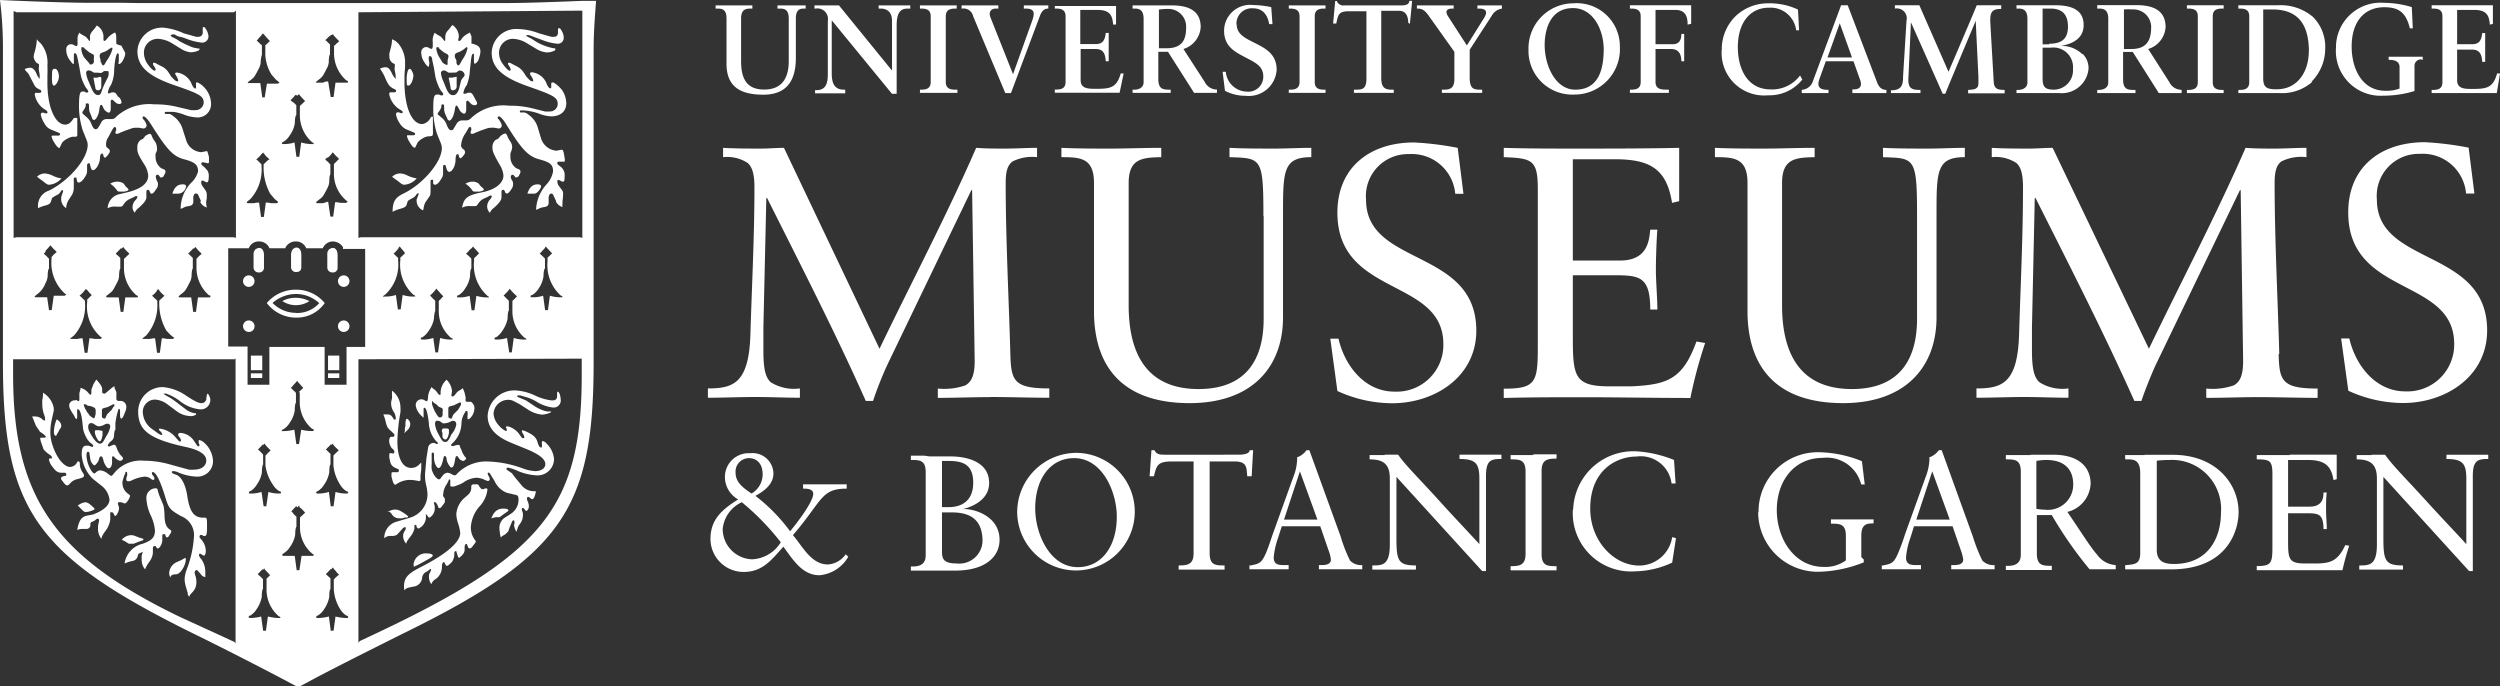 <svg xmlns="http://www.w3.org/2000/svg" viewBox="0 0 204.09 56.03"><rect x="0" y="0" width="204.09" height="56.03" fill="#333333" stroke="none"/><defs><style>.cls-1{fill:#fff}</style></defs><g id="Layer_2" data-name="Layer 2"><g id="Layer_1-2" data-name="Layer 1"><path class="cls-1" d="M204.09 6h-.24c-.32 1.18-.87 1.26-2 1.26-.65 0-1.26 0-1.26-.72V4.05h1.22c.66 0 .79.44.83 1h.24V2.7h-.24c-.07.58-.23.91-.83.91h-1.22V.81H202c1.06 0 1.21.54 1.26 1.2l.25-.06V.43h-5V.7h.1c.41 0 .78.07.78.63v5.38c0 .55-.37.63-.78.63h-.1v.26h5.32l.26-1.6zm-2.58 6.05a24.74 24.74 0 0 0-3.56-.44c-3.57 0-6.25 2-6.25 5.73 0 6.9 8.65 5.29 8.65 10.73a3.82 3.82 0 0 1-4 3.88c-2.42 0-4.06-2.13-4.56-4.32h-.67l.59 4.27a10.75 10.75 0 0 0 4.47 1c3.44 0 6.86-2.14 6.86-5.93 0-6.73-9-5.23-9-10.67a3.43 3.43 0 0 1 3.51-3.74 3.55 3.55 0 0 1 3.77 3.24h.68l-.47-3.74zm-3.81-7.16h.08v-.26H195v.26h.08c.53 0 .81.2.81.58v1.76a3 3 0 0 1-1.16.18c-1.9 0-2.75-1.8-2.75-3.61 0-2 1-3.21 2.67-3.21 1.24 0 1.78.49 2.08 1.72h.24l-.08-1.73a8 8 0 0 0-2.28-.35 3.64 3.64 0 0 0-3.91 3.67 3.65 3.65 0 0 0 3.89 3.91 8.47 8.47 0 0 0 2.52-.38v-2a.53.53 0 0 1 .59-.58zm-9 1.78A3.81 3.81 0 0 0 189.82 4a3.45 3.45 0 0 0-1-2.62 4.09 4.09 0 0 0-2.88-.95h-3.21V.7h.11c.4 0 .78.07.78.63V6.7c0 .56-.38.64-.78.64h-.11v.26h3.37a3.73 3.73 0 0 0 2.68-.93zm-.22-2.47c0 1.53-.82 3.09-2.63 3.09-.77 0-1.09-.13-1.09-.89V.77h.73c2 0 3 1.08 3 3.46zm-9.95 3.4h3v-.26h-.11c-.4 0-.78-.08-.78-.63V1.33c0-.56.38-.63.78-.63h.11V.43h-3V.7h.1c.41 0 .79.07.79.63v5.38c0 .55-.38.63-.79.63h-.1v.26zm-2.27 0h1.84v-.27a1.09 1.09 0 0 1-1-.62L175.37 4a2 2 0 0 0 1.42-1.79c0-1.2-.79-1.79-2.37-1.79h-3.21V.7h.14c.27 0 .76 0 .76.83v5.21c0 .44-.41.6-.76.6h-.14v.26h3.12v-.26h-.15c-.5 0-.86-.06-.86-.87V4.24h.79l2.13 3.36zM174 4h-.61V.77a5.22 5.22 0 0 1 .69 0 1.45 1.45 0 0 1 1.53 1.55C175.59 3.45 175.1 4 174 4zm-4 .43a2.41 2.41 0 0 0-1.78-.68c.88-.14 1.88-.56 1.88-1.7s-.81-1.62-2.3-1.62h-3.18V.7h.14c.26 0 .75 0 .75.83v5.2c0 .44-.4.61-.75.61h-.14v.26h3.51a2.19 2.19 0 0 0 2.37-2 1.62 1.62 0 0 0-.5-1.22zm-2.71-.81h-.54V.7h.65c.94 0 1.42.47 1.42 1.48s-.54 1.39-1.53 1.39zm1.94 2a1.58 1.58 0 0 1-1.53 1.7c-.73 0-.95-.2-.95-.9V3.89h.69a1.6 1.6 0 0 1 1.79 1.72zm-8.58 2h3v-.28c-.55 0-.84-.07-.89-.63L162.49 2c-.06-1 .08-1.27.88-1.27v-.3h-2c0 .06-2.3 5.43-2.3 5.43S156.71.49 156.69.43h-2v.26h.08a.81.81 0 0 1 .87 1l-.28 4.53c0 .66-.08 1.12-.9 1.15h-.09v.23h2.41v-.26h-.06c-.66 0-1-.11-.92-1.09l.2-4.43s2.57 5.77 2.59 5.83h.22c0-.06 2.48-5.95 2.48-5.95l.22 4.59v.51c0 .49-.35.51-.84.54v.26zM154 7.6v-.26c-.37 0-.62-.2-.79-.69L150.84.43h-.54L148 6.62a1 1 0 0 1-.91.71v.27h2.18v-.27h-.1c-.52 0-.88-.17-.65-.85l.53-1.48h2.26l.56 1.57c.16.5-.05.73-.59.73h-.06v.3zm-2.81-2.91h-2l1-2.79 1 2.79zm-4.05 1.82l-.19-.35a2.85 2.85 0 0 1-2.4 1.14c-1.9 0-2.68-1.68-2.68-3.45 0-2 1-3.22 2.53-3.22a2.1 2.1 0 0 1 2.23 1.84h.24l-.09-1.69a5.47 5.47 0 0 0-2.42-.51 3.84 3.84 0 0 0-2.62 1A3.76 3.76 0 0 0 140.56 4a3.47 3.47 0 0 0 3.78 3.78 3.43 3.43 0 0 0 2.79-1.28zM144 12.13c-1.31 0-2.66 0-4-.06v.76c1.55 0 2.66.06 2.66 2.11V25.6c.09 5 3 7.31 7.8 7.31 5.14 0 7.63-3 7.63-7v-8.37c0-3.57 0-4.71 2.31-4.71v-.76c-1 0-2 .06-3 .06-1.22 0-2.45 0-3.68-.06v.76c2.6.09 2.78 0 2.78 4.8V26c0 2-.47 5.76-5.32 5.76-4.56 0-5.7-3.36-5.7-6.84v-9.98c0-2 1.11-2.08 2.66-2.11v-.76c-1.46 0-2.8.06-4.15.06zm-6 20.34a37.73 37.73 0 0 1 1.2-4.47l-.71-.12c-1.13 3.13-2.42 3.51-5.28 3.66h-1.81c-2.89 0-3-.82-3-4.07v-5h3.13c2.25 0 3.19 0 3.19 2.8h.58c0-.93-.12-2.31-.12-3.24s.06-2.63.12-3.28h-.58c-.09.68-.09 2.52-2.46 2.52h-3.86V13h3.42c2.93 0 4.24.82 4.68 3.56l.58-.14v-4.35c-2.83.06-5.61.06-8.41.06-2 0-4 0-5.91-.06v.76c2.31.09 2.78.21 2.78 2.6v13c0 2.83-.23 3.3-2.78 3.3v.76c2.17-.06 4.33-.06 6.49-.06 2.92 0 5.85.06 8.77.06zM137.82 2l.24-.06V.43h-5V.7h.1c.4 0 .78.08.78.63v5.36c0 .55-.38.63-.78.63h-.1v.26h3.18v-.26h-.09c-.47 0-1 0-1-.63V4h1.26c.74 0 .84.57.85 1h.23V2.77h-.23c0 .37-.1.84-.69.84h-1.42V.81h1.62c.86 0 1 .59 1 1.2zm-5.58 1.8a3.52 3.52 0 0 0-3.8-3.53 3.68 3.68 0 0 0-3.66 3.78 3.57 3.57 0 0 0 3.71 3.67 3.71 3.71 0 0 0 3.75-3.92zm-1.32.2c0 2.23-.76 3.32-2.33 3.32s-2.49-1.9-2.49-3.66c0-.71.17-3 2.32-3 1.62 0 2.5 1.74 2.5 3.38zM122.61.7V.44h-2V.7h.12c.76 0 .67.41.36.87l-1.34 2.14-1.53-2.37C118 1 118 .7 118.58.7h.09V.44h-3V.7h.06c.48 0 .7.29 1 .72l2 2.81v2.2c0 .75-.31.89-.87.89h-.15v.26H121v-.26h-.15c-.55 0-.87-.07-.87-1V4.06l1.81-2.79a1.13 1.13 0 0 1 .84-.57zM119 12.07a25.09 25.09 0 0 0-3.56-.44c-3.57 0-6.26 2-6.26 5.73 0 6.9 8.65 5.29 8.65 10.73a3.81 3.81 0 0 1-4 3.88c-2.43 0-4.06-2.13-4.56-4.32h-.67l.58 4.27a10.79 10.79 0 0 0 4.47 1c3.45 0 6.87-2.14 6.87-5.93 0-6.73-9-5.23-9-10.67a3.43 3.43 0 0 1 3.51-3.74 3.56 3.56 0 0 1 3.77 3.24h.67l-.47-3.75zm-3.9-10.14l.18-1.86h-.23c0 .31-.35.37-.59.37h-4.72a.56.56 0 0 1-.61-.36H109l-.17 1.84h.26c.14-.72.21-1 1-1h1.46v5.49c0 .86-.33.91-.87.91h-.15v.26h3.25v-.26h-.15c-.46 0-.87-.08-.87-.93V.88h1.44c.69 0 .75.62.77 1zm-9.89 5.65h3v-.26h-.1c-.41 0-.78-.08-.78-.63V1.33c0-.55.37-.63.78-.63h.1V.44h-3V.7h.1c.4 0 .78.08.78.63v5.36c0 .55-.38.63-.78.63h-.1v.26zM100.94 2a1.25 1.25 0 0 1 1.35-1.32c.82 0 1.2.56 1.32 1.29h.27l-.1-1.39a8 8 0 0 0-1.49-.17 2.12 2.12 0 0 0-2.36 2.1c0 1.32.94 1.75 1.75 2.18s1.45.7 1.45 1.57a1.22 1.22 0 0 1-1.35 1.22 1.76 1.76 0 0 1-1.71-1.62h-.26l.19 1.55a3.55 3.55 0 0 0 1.69.41 2.27 2.27 0 0 0 2.53-2.13c0-1.33-1-1.78-1.82-2.2-.69-.35-1.44-.68-1.44-1.49zm-3.41 5.58h1.82v-.27a1.1 1.1 0 0 1-1-.62L96.61 4a2 2 0 0 0 1.41-1.78c0-1.2-.78-1.78-2.36-1.78h-3.2V.7h.15c.26 0 .75 0 .75.83v5.19c0 .44-.41.6-.75.6h-.15v.26h3.11v-.26h-.14c-.51 0-.87-.07-.87-.87V4.23h.79l2.13 3.35zm-2.31-3.64h-.61V.78a5.09 5.09 0 0 1 .69-.05 1.45 1.45 0 0 1 1.53 1.55c0 1.16-.5 1.66-1.61 1.66zM91.4 7.57L91.73 6h-.24c-.33 1.18-.87 1.25-2 1.25-.65 0-1.27 0-1.27-.71V4h1.23c.65 0 .78.43.82 1h.24V2.69h-.24c-.07.58-.23.91-.83.91h-1.25V.81h1.42c1.06 0 1.21.54 1.26 1.2l.24-.01V.49h-5V.7h.1c.4 0 .78.08.78.63v5.35c0 .56-.38.63-.78.63h-.1v.26zM80.84 32.41c1.61 0 3.22.06 4.82.06v-.76c-2.92 0-3.12-.64-3.18-2.83-.12-4.42-.38-9.33-.38-13.94 0-1 .17-1.46.56-1.76a3.58 3.58 0 0 1 2-.35v-.76c-.85 0-1.72.06-2.57.06s-1.61 0-2.4-.06c-2.42 5.56-5.26 10.93-7.89 16.4L64 12.07c-.61 0-1.25.06-1.87.06-1 0-2.07 0-3.1-.06v.76a3.07 3.07 0 0 1 2 .47c.41.35.56 1 .56 2 0 4-.21 8-.33 12s-1.4 4.41-3.47 4.41v.76c1.28 0 2.6-.06 3.88-.06s2.43.06 3.63.06v-.76a3.57 3.57 0 0 1-2.37-.5c-.47-.41-.61-1.19-.61-2.63v-1.84l.24-10.58h.06c2.77 5.53 5.58 11 8.06 16.57h.59a30.45 30.45 0 0 1 1.14-2.89l6.89-14.32h.06l.21 13.94c0 1.14-.24 1.7-.76 2a5.3 5.3 0 0 1-2.25.26v.76c1.43 0 2.83-.06 4.26-.06zM85.58.7V.44h-2V.7h.13c.65 0 .83.23.55 1L82.7 6.06 80.85 1.4c-.14-.38 0-.7.46-.7h.19V.44h-3V.7h.06a.79.79 0 0 1 .88.62l2.63 6.28h.46l2.38-6.34c.19-.49.45-.56.67-.56zM75.16 7.58h3v-.26H78c-.41 0-.79-.08-.79-.63V1.33c0-.55.38-.63.79-.63h.1V.44h-3V.7h.1c.4 0 .78.08.78.63v5.36c0 .55-.38.63-.78.63h-.1v.26zM74.2.7h.11V.44h-2.58V.7h.18c.28 0 .91.1.91 1v4.06L68.49.44h-2V.7h.09a.86.86 0 0 1 1 1V6c0 .72-.1 1.36-.94 1.36h-.1v.26H69v-.3h-.1c-.86 0-1-.64-1-1.36v-4.3l4.92 6h.38v-5.6c0-1.25.48-1.36.94-1.36zm-8.6 0h.17V.44h-2.3V.7h.16c.32 0 .76 0 .76.8V5c0 1.51-.67 2.31-2 2.31S60.5 6.56 60.5 5V1.5c0-.8.47-.8.84-.8h.08V.44h-3V.7h.08c.38 0 .81 0 .81.8v3.7c0 1.73.94 2.53 3 2.53 1.79 0 2.66-1 2.66-3V1.5c0-.8.43-.8.69-.8zM58 44a2.7 2.7 0 0 0 2.72 2.69c1.54 0 2.28-1 3.23-2.06.75 1 1.52 2.33 2.94 2.33a3 3 0 0 0 2.36-1.51l-.21-.2a1.92 1.92 0 0 1-1.45.83c-1.38 0-2.07-1.49-2.86-2.39 2.43-2.83 2.27-3.8 4.39-3.8v-.35h-3.56v.35c.29 0 .83 0 .83.43 0 .66-1.42 2.5-1.89 3.05a14.35 14.35 0 0 0-2.83-2.89c.71-.39 1.47-.94 1.47-1.84A1.7 1.7 0 0 0 61.25 37a1.94 1.94 0 0 0-2.07 2 2.1 2.1 0 0 0 1.08 1.77C59 41.57 58 42.36 58 44zm3.35-3.71c-.62-.43-1.3-.87-1.3-1.7a1.1 1.1 0 0 1 1.07-1.19c.75 0 1.14.55 1.14 1.32a1.81 1.81 0 0 1-.91 1.57zm-2.36 3A2.68 2.68 0 0 1 60.56 41a20.5 20.5 0 0 1 3.18 3.27 2.91 2.91 0 0 1-2.34 1.39 2.48 2.48 0 0 1-2.4-2.42zm16.48-6.09h-1.11v.35c.71 0 1.21 0 1.21 1v6.79c0 .76-.54.94-1.21.9v.34H78c2.37 0 3.6-1.08 3.6-2.52 0-1.88-2-2.55-3-2.5 1-.24 2.15-.88 2.15-2.13 0-1.88-2.12-2.17-3.12-2.17h-1.74zm1.42 4.63h.8c1.33 0 2.52.43 2.52 2.35A1.9 1.9 0 0 1 78.1 46c-1.2 0-1.2-.49-1.2-1.09v-3.13zm0-4.2h.56c1.07 0 2 .23 2 1.77s-1 2-2 2h-.55v-3.82zm6.15 4.27a4.8 4.8 0 1 0 4.82-4.93 4.85 4.85 0 0 0-4.82 4.93zm1.47-.39c0-2.42 1.23-4.11 3.18-4.11 2.3 0 3.48 2.75 3.48 4.78 0 2.43-1.24 4.12-3.19 4.12-2.29 0-3.47-2.75-3.47-4.79zM94 36.75l-.15 2.13h.35c.22-.87.28-1.21 1.48-1.21h1.76v7.49c0 .94-.51 1-1.22 1v.34h3.75v-.34c-.71 0-1.22 0-1.22-1v-7.49h2c1.07 0 1 .48 1.07 1.21h.36l.12-2.13h-.28c0 .25-.39.37-.87.37H95.1c-.34 0-.7 0-.85-.37zm9.16-19.12V26c0 2-.47 5.76-5.32 5.76-4.56 0-5.7-3.36-5.7-6.84v-9.98c0-2 1.12-2.08 2.66-2.11v-.76c-1.46 0-2.8.06-4.15.06s-2.66 0-4-.06v.76c1.55 0 2.66.06 2.66 2.11V25.6c.09 5 3 7.31 7.8 7.31 5.15 0 7.63-3 7.63-7v-8.37c0-3.57 0-4.71 2.31-4.71v-.76c-1 0-2 .06-3 .06-1.23 0-2.46 0-3.68-.06v.76c2.6.09 2.77 0 2.77 4.8zM102 46.13v.34h3.2v-.34h-.31c-.47 0-.91 0-.91-.63a6.62 6.62 0 0 1 .36-1.6l.3-.94h3.14l.67 1.95a3 3 0 0 1 .2.77c0 .38-.4.45-.73.45h-.25v.34h3.54v-.34a1.26 1.26 0 0 1-1-.37 12 12 0 0 1-.76-1.95l-2.56-7.06h-.23a1.65 1.65 0 0 1-.78.59 1.27 1.27 0 0 1 0 .35 4 4 0 0 1-.28 1.2l-1.72 4.78c-.17.5-.33 1-.54 1.5-.34.75-.49.86-1.3 1zm2.82-3.71l1.3-3.94 1.43 3.94zm8.23-5.27h-1.24v.35c1.16 0 1.65.42 1.65 1.57v5.38c0 1.71-.61 1.71-1.43 1.71v.34h3.56v-.34c-1.45 0-1.59-.38-1.59-2.23v-5l7 7.69h.31v-7.77c0-1.31.44-1.38 1.26-1.38v-.35h-3.42v.35c1.34 0 1.62.39 1.62 1.62v5.33c-.91-1-2.17-2.31-3.3-3.57-1.53-1.69-2.78-2.91-3.33-3.73h-1.09zm12.12 0h-1.85v.35c.71 0 1.22 0 1.22 1v6.72c0 .94-.51 1-1.22 1v.34h3.75v-.34c-.71 0-1.22 0-1.22-1v-6.78c0-.94.51-1 1.22-1v-.35h-1.9zm3.23 4.49a4.76 4.76 0 0 0 5.11 5 7.45 7.45 0 0 0 3-.71l.31-2-.31-.08a2.73 2.73 0 0 1-2.69 2.32c-2.06 0-4-2-4-4.65 0-3.22 2.23-4.25 3.77-4.25a2.54 2.54 0 0 1 2.87 2.2h.33l-.13-1.92a9.66 9.66 0 0 0-3.16-.71 4.92 4.92 0 0 0-5.07 4.72zm15.13.17a4.87 4.87 0 0 0 5.14 4.86 10.64 10.64 0 0 0 3.48-.76v-.23l-.2-.2v-1.75c0-1 .51-1 1-1v-.33h-3.48v.35c.71 0 1.22 0 1.22 1v2a2.86 2.86 0 0 1-1.81.53c-2.41 0-3.83-2.32-3.83-4.64s1.37-4.26 3.74-4.26a2.89 2.89 0 0 1 3.15 2.17h.29l-.23-1.9a9.72 9.72 0 0 0-3.44-.73 4.84 4.84 0 0 0-5 4.89zm10.09 4.32v.34h3.2v-.34h-.31c-.47 0-.91 0-.91-.63a6.18 6.18 0 0 1 .36-1.6l.29-.94h3.15l.67 1.95a3.51 3.51 0 0 1 .2.77c0 .38-.4.45-.74.45h-.24v.34h3.54v-.34a1.26 1.26 0 0 1-1-.37 13 13 0 0 1-.77-1.95l-2.55-7.06h-.23a1.65 1.65 0 0 1-.78.59 1.27 1.27 0 0 1 0 .35 4.31 4.31 0 0 1-.28 1.2l-1.72 4.78a15.82 15.82 0 0 1-.55 1.5c-.33.75-.48.86-1.29 1zm2.82-3.71l1.3-3.94 1.43 3.94zm9.31-5.27h-2v.35c.71 0 1.22 0 1.22 1v6.79c0 .76-.55.94-1.22.9v.34h3.75v-.34c-.71 0-1.22 0-1.22-1v-3.14h1.22a32.32 32.32 0 0 0 3.08 4.42h2.14v-.34a2 2 0 0 1-1.52-.85c-.57-.64-1.21-1.71-2.43-3.49a2.48 2.48 0 0 0 1.9-2.3c0-1-.56-2.37-3.1-2.37h-1.79zm.49.48a4.52 4.52 0 0 1 .81-.08c1.58 0 2.2.86 2.2 2a2.06 2.06 0 0 1-2.3 2.06 4.17 4.17 0 0 1-.71-.07v-3.91zm8.83-.48h-1.58v.35c.6 0 1.23-.07 1.23 1.14v6.5c0 .91-.42.93-1.23 1v.34h3.74c4.74 0 5.52-3.33 5.52-4.66 0-2.37-1.89-4.69-5.36-4.69h-2.32zm1 .46a9.5 9.5 0 0 1 1.05-.06 4 4 0 0 1 4.19 4.31c0 2-1 4.18-3.84 4.18-.66 0-1.4-.12-1.4-1.15v-7.28zm10-8.73c-.12-4.42-.38-9.33-.38-13.94 0-1 .17-1.46.55-1.76a3.62 3.62 0 0 1 2.05-.35v-.76c-.85 0-1.73.06-2.58.06s-1.6 0-2.39-.06c-2.43 5.56-5.26 10.93-7.89 16.4l-7.86-16.4c-.62 0-1.26.06-1.87.06-1 0-2.08 0-3.1-.06v.76a3.09 3.09 0 0 1 2 .47c.41.35.55 1 .55 2 0 4-.2 8-.32 12s-1.4 4.41-3.48 4.41v.76c1.29 0 2.6-.06 3.89-.06s2.42.06 3.62.06v-.76a3.52 3.52 0 0 1-2.36-.5c-.47-.41-.62-1.19-.62-2.63v-1.84l.23-10.58h.06c2.78 5.53 5.58 11 8.07 16.57h.58c.24-.76.82-2.19 1.14-2.89l6.9-14.32h.06l.2 13.94c0 1.14-.23 1.7-.76 2a5.28 5.28 0 0 1-2.25.26v.76c1.43 0 2.84-.06 4.27-.06 1.61 0 3.21.06 4.82.06v-.76c-2.92 0-3.13-.64-3.18-2.83zm.87 8.27h-2.71v.35c1.06 0 1.28.1 1.28 1.19v6c0 1.3-.11 1.52-1.28 1.52v.34h7a20.64 20.64 0 0 1 .55-2l-.32-.05c-.61 1.3-1.2 1.5-2.46 1.5h-.83c-1.33 0-1.38-.37-1.38-1.86V41.9h1.43c1 0 1.46 0 1.46 1.29h.27c0-.43-.06-1.06-.06-1.49s0-1.2.06-1.49h-.27c0 .3 0 1.15-1.12 1.15h-1.77v-3.81h1.56c1.34 0 1.95.38 2.15 1.64l.26-.07v-2h-3.85zm6.68 0h-1.23v.35c1.15 0 1.65.42 1.65 1.57v5.38c0 1.71-.62 1.71-1.44 1.71v.34h3.57v-.34c-1.45 0-1.6-.38-1.6-2.23v-5l7 7.69h.3v-7.77c0-1.31.45-1.38 1.26-1.38v-.35h-3.41v.35c1.34 0 1.62.39 1.62 1.62v5.33c-.91-1-2.17-2.31-3.31-3.57-1.53-1.69-2.77-2.91-3.32-3.73h-1.1zM4.43 5.62c-.11 0-.17.1-.18.31v.3a2.1 2.1 0 0 0 0 .38c0 .22.07.38.16.38s.25-.19.33-.4a1 1 0 0 0 .07-.37 1 1 0 0 0-.07-.35c-.06-.16-.14-.25-.24-.25"/><path class="cls-1" d="M3 3.2v.14a4.62 4.62 0 0 1-.2 1 1.28 1.28 0 0 0-.05.28.66.66 0 0 0 .14.38.34.34 0 0 0 .11.14l.18.1v.21a1.21 1.21 0 0 0 0 .34 1.89 1.89 0 0 1 .06.47v.18s-.16-.16-.25-.4-.29-.51-.5-.51a1 1 0 0 0-.48.12.77.77 0 0 1 .09.13l.21.22.22.42.26.5a.77.77 0 0 0 .21.26l.25.14c.07 0 .12.1.12.14a.12.12 0 0 1-.13.12h-.31c-.06 0-.09 0-.09.17A1.85 1.85 0 0 0 3.76 9a.33.33 0 0 1 .12.17.1.1 0 0 1-.11.09.49.49 0 0 1-.2-.06h-.11c-.08 0-.13.06-.13.16a2 2 0 0 0 .29.7 1.07 1.07 0 0 0 .52.51l.7.29a.11.11 0 0 1 .06.1.12.12 0 0 1-.09.11h-.46c-.1 0-.14 0-.14.07a1.37 1.37 0 0 0 .23.51c.16.27.31.43.4.43A.12.12 0 0 0 4.9 12l.17-.35a1.25 1.25 0 0 1 .41-.32 1.67 1.67 0 0 1 .43-.17h.28a.14.14 0 0 0 .12-.16V9.74c0-.09 0-.12-.08-.12s-.23 0-.23.06c-.25.37-.42.49-.68.49-.83 0-1.45-1.45-1.45-3.38v-.64a8 8 0 0 0 0-.8 2.49 2.49 0 0 0-.52-1.78l-.22-.21M5 14.56a2.46 2.46 0 0 1-.45-.11l-.29-.13a1.73 1.73 0 0 0-.6-.16.93.93 0 0 0-.64.27l.14.11.31.22.29.23a.43.43 0 0 0 .26.09 1.47 1.47 0 0 0 1-.52M11 17.38a.91.91 0 0 1 .31-.4c.44-.38.64-.65.64-.87v-.34c0-.2 0-.27.14-.27a.09.09 0 0 1 .09.05l.08.18a.13.13 0 0 0 .13.08c.06 0 .15-.07.23-.18l.15-.22a.5.5 0 0 0 .12-.3.48.48 0 0 0 0-.18l-.11-.25a.9.9 0 0 1-.06-.25.14.14 0 0 1 .25-.11l.12.16a.17.17 0 0 0 .12 0 .2.2 0 0 0 .16-.13l.13-.25a.33.33 0 0 0 0-.14s0-.1-.14-.14l-.2-.09a1.13 1.13 0 0 1-.46-1 .47.47 0 0 1 0-.17l.11-.26a.69.69 0 0 0 0-.25.9.9 0 0 0-.15-.48 2.84 2.84 0 0 1-.21-.33c-.09-.24-.13-.31-.21-.31h-.08l-.11.06-.17.09-.2.25-.22.11a.73.73 0 0 0-.25.57c0 .4 0 .52.58 1.43a2 2 0 0 1 .31.89c0 .64-.57 1.09-1.71 1.37l-.72.17A1.21 1.21 0 0 0 8.79 17a1.16 1.16 0 0 1 .69-.13h.26c.21 0 .23 0 .37-.21a1.16 1.16 0 0 1 .51-.43l.25-.11.2-.11h.06q.09 0 .09.06a.51.51 0 0 1-.15.26.82.82 0 0 0-.25.6.6.6 0 0 0 .17.41"/><path class="cls-1" d="M9 15a1.88 1.88 0 0 1 .46.42c.15.21.17.22.32.22h.37c.25-.05.34-.09.34-.15a.19.19 0 0 0-.08-.13l-.17-.16-.13-.2a.84.84 0 0 0-.51-.17A1 1 0 0 0 9 15m5.07.81h.44a.68.68 0 0 0 .68-.6c0-.11-.1-.16-.28-.16-.42 0-.68.24-.84.77M33.2 6.23v.4c0 .25 0 .36.13.36s.26-.19.33-.4a1.44 1.44 0 0 0 .09-.43.68.68 0 0 0-.09-.29c-.07-.17-.14-.25-.22-.25s-.2.17-.23.61"/><path class="cls-1" d="M32 3.2v.14a2.93 2.93 0 0 1-.12.65c-.05.22-.09.34-.09.36a1.27 1.27 0 0 0 0 .28.59.59 0 0 0 .26.51l.18.1v.21a.89.89 0 0 0 0 .34 2 2 0 0 1 .07.47v.18s-.17-.16-.3-.44-.28-.51-.5-.51a1 1 0 0 0-.48.12 3.7 3.7 0 0 1 .45.81c.25.55.34.66.73.86.09 0 .14.1.14.14s-.05.12-.14.12h-.33c-.06 0-.09 0-.09.18A1.88 1.88 0 0 0 32.75 9c.08.06.13.11.13.16a.1.1 0 0 1-.05.07.09.09 0 0 1-.08 0 .42.42 0 0 1-.18-.06h-.12c-.07 0-.12.07-.12.18a1.74 1.74 0 0 0 .28.68 1.31 1.31 0 0 0 .52.51l.69.29a.12.12 0 0 1 .07.09.13.13 0 0 1-.1.12h-.44c-.09 0-.13 0-.13.07a1.47 1.47 0 0 0 .23.51c.17.29.29.43.38.43s.07 0 .1-.08l.17-.35a1.5 1.5 0 0 1 .4-.32 1.21 1.21 0 0 1 .44-.17c.37 0 .4-.06.4-.22a1.25 1.25 0 0 0 0-.3v-.97c0-.08 0-.12-.07-.12a.2.2 0 0 0-.13.11.92.92 0 0 1-.67.5c-.86 0-1.45-1.39-1.45-3.42v-.56l.05-.73v-.26a2.41 2.41 0 0 0-.54-1.59l-.22-.21M34 14.56a2.49 2.49 0 0 1-.75-.24 1.45 1.45 0 0 0-.58-.16.94.94 0 0 0-.66.27l.14.11.31.22.29.23a.44.44 0 0 0 .27.09 1.47 1.47 0 0 0 1-.52M40 17.38a.78.78 0 0 1 .31-.4c.43-.38.63-.65.63-.87v-.34c0-.2 0-.27.14-.27a.1.1 0 0 1 .1.05l.07.18s.07.07.14.07.18-.08.38-.39a.58.58 0 0 0 .11-.31.51.51 0 0 0 0-.17s0-.12-.11-.25a.68.68 0 0 1-.07-.25.15.15 0 0 1 .14-.16.13.13 0 0 1 .11.05l.13.16h.08a.27.27 0 0 0 .2-.13l.12-.25a.39.39 0 0 0 0-.14.18.18 0 0 0-.13-.14l-.21-.09a1.11 1.11 0 0 1-.47-1 .8.8 0 0 1 0-.2l.09-.26a.75.75 0 0 0-.11-.73 2.44 2.44 0 0 1-.19-.33c-.09-.23-.14-.31-.22-.31a.4.4 0 0 0-.2.08l-.15.09-.22.25-.22.11a.75.75 0 0 0-.25.58c0 .34.07.52.58 1.42a2 2 0 0 1 .32.89c0 .63-.65 1.15-1.7 1.37-1.26.25-1.53.46-1.68 1.27a1.18 1.18 0 0 1 .69-.13h.26c.21 0 .24 0 .37-.21a1.16 1.16 0 0 1 .51-.43l.25-.11.2-.11h.07c.05 0 .08 0 .08.06a.55.55 0 0 1-.15.26.88.88 0 0 0-.23.51.72.72 0 0 0 .16.5"/><path class="cls-1" d="M38 15a1.93 1.93 0 0 1 .47.42c.14.21.16.22.31.22h.37c.26-.05.34-.09.34-.16a.16.16 0 0 0-.06-.12l-.19-.16-.15-.2a.78.78 0 0 0-.49-.17 1.11 1.11 0 0 0-.6.17m5.05.81h.46a.44.44 0 0 0 .3-.07 1.21 1.21 0 0 0 .3-.35.38.38 0 0 0 .06-.18c0-.1-.1-.16-.27-.16-.42 0-.68.23-.85.77m-31.2 30.64a2.38 2.38 0 0 1 .29-.53 1.5 1.5 0 0 0 .34-.76v-.25c0-.23 0-.34.14-.34a.12.12 0 0 1 .08 0l.08.13a.11.11 0 0 0 .11.06.26.26 0 0 0 .17-.13 1 1 0 0 0 .19-.55v-.35c0-.09 0-.13.13-.13s.09 0 .14.14.08.12.12.12a.17.17 0 0 0 .13-.09l.12-.19.09-.14v-.07c0-.05 0-.09-.12-.15-.29-.2-.41-.52-.43-1.1a4.61 4.61 0 0 0-.08-.85s-.1-.26-.28-.67a4.56 4.56 0 0 1-.19-.56c0-.14-.08-.19-.19-.19a.78.78 0 0 0-.74.84 3.76 3.76 0 0 0 .32 1.3 3.68 3.68 0 0 1 .38 1.29c0 .57-.23.82-1 1.1A1.93 1.93 0 0 0 10.17 46l.15-.06.22-.08.25-.06a.53.53 0 0 0 .42-.3l.06-.21a.16.16 0 0 1 .1-.11l.13-.06.14-.07v.07l-.07.2a2.28 2.28 0 0 0 0 .36 1.1 1.1 0 0 0 .27.79M3.51 32.09a1.19 1.19 0 0 1 0 .17 3.13 3.13 0 0 1-.06.4v.32a2.76 2.76 0 0 0 .13.82 1.17 1.17 0 0 1 .1.35v.07c0 .06 0 .11-.06.11a.29.29 0 0 1-.16-.1.88.88 0 0 0-.57-.23h-.27l.08.17.23.58.33.49.34.24.09.09a.23.23 0 0 1 .05.1l-.06.06h-.31a.08.08 0 0 0-.09.07 2.26 2.26 0 0 0 .13.46l.16.45.26.25.28.2a.28.28 0 0 1 .13.18v.08h-.16c-.05 0-.08.05-.08.13a1.38 1.38 0 0 0 .32.6c.24.33.41.44.68.44h.23c.12 0 .18.05.18.14s0 .11-.15.13-.28.09-.28.19a.36.36 0 0 0 .08.17l.13.17c.1.14.22.24.29.24a.43.43 0 0 0 .23-.15 1.07 1.07 0 0 1 .5-.34c.54-.13.65-.19.65-.31a.38.38 0 0 0-.06-.18 1.46 1.46 0 0 1-.28-.65c0-.2 0-.33-.12-.33s-.08.05-.13.12a.68.68 0 0 1-.54.33c-.54 0-1.19-.84-1.51-2a3.2 3.2 0 0 1-.11-.83 4.62 4.62 0 0 1 .11-1c.1-.46.16-.71.17-.76v-.21a1.83 1.83 0 0 0-.9-1.27"/><path class="cls-1" d="M4.62 34.25a2.83 2.83 0 0 0-.22 1c0 .18.06.32.14.32s.06 0 .08-.07l.18-.31a.8.8 0 0 1 .11-.19.58.58 0 0 0 .1-.23.66.66 0 0 0-.39-.53m1.71 7.02l.08.07.13.13c.3.31.34.34.49.34a1.75 1.75 0 0 0 .58-.16c.06 0 .11-.07.11-.1a.6.6 0 0 0-.16-.18l-.17-.15A.86.86 0 0 0 7 41a1.18 1.18 0 0 0-.65.28m3.59 2.79a1.8 1.8 0 0 1 .31.15l.25.16a.66.66 0 0 0 .24 0 .54.54 0 0 0 .19 0l.33-.13.31-.11c.08 0 .14-.07.14-.12s-.07-.05-.17-.08l-.24-.08c-.38-.15-.43-.17-.57-.17a1 1 0 0 0-.79.38m3.93 3.12c.1-.25.17-.29.52-.31s.78-.74.78-1.22v-.09h-.11l-.23.14-.45.2a1.06 1.06 0 0 0-.57.85 1 1 0 0 0 .09.38M33 48.18c.19-.17.22-.19.75-.29a.8.8 0 0 0 .71-.7.61.61 0 0 1 .39-.53.93.93 0 0 0 .2-.15l.08-.07a.07.07 0 0 1 .06.07.68.68 0 0 1-.11.26.61.61 0 0 0-.06.3 1 1 0 0 0 .19.62.81.81 0 0 1 .39-.44 1.24 1.24 0 0 0 .48-1c0-.23.07-.35.13-.35a.07.07 0 0 1 .07 0l.11.24a.1.1 0 0 0 .1.05.43.43 0 0 0 .19-.11l.22-.21a1.17 1.17 0 0 0 .19-.65c0-.13 0-.22.1-.22s.07 0 .08.08l.1.31c0 .08.06.13.11.13s.06 0 .12-.08a1.19 1.19 0 0 0 .22-.23.56.56 0 0 0 .11-.32v-.26a.27.27 0 0 1 .06-.17s0-.06.07-.06a.09.09 0 0 1 .08.07l.06.18a.18.18 0 0 0 .15.12c.08 0 .17-.07.29-.25l.09-.12a.44.44 0 0 0 .11-.2.24.24 0 0 0-.06-.11 1.68 1.68 0 0 1-.34-1.09 2.85 2.85 0 0 1 .79-1.75 2.43 2.43 0 0 0 .56-1.25c0-.09 0-.13-.12-.13a.32.32 0 0 0-.19.06.31.31 0 0 1-.12 0s-.06 0-.1-.06l-.11-.12-.07-.13a.17.17 0 0 0-.13-.08h-.26c-.16 0-.22.06-.22.22v.16a.81.81 0 0 1-.28.49l-.3.26a1.94 1.94 0 0 0-.64 1.33 3 3 0 0 0 .13.68 3.3 3.3 0 0 1 .19.83c0 .75-1.14 1.73-3.25 2.8-1.07.55-1.34.87-1.34 1.61M32 31.89v.38a1.3 1.3 0 0 1 0 .26 1.93 1.93 0 0 0-.07.35 1.24 1.24 0 0 0 .22.75 1.11 1.11 0 0 1 .16.52c0 .06 0 .1-.07.1a.1.1 0 0 1-.07 0L32 34c-.1-.13-.19-.17-.44-.17h-.27a2.59 2.59 0 0 1 .18.54c.13.51.15.54.42.79s.31.28.31.37a.12.12 0 0 1-.11.13h-.16c-.09 0-.16.15-.16.33a1.08 1.08 0 0 0 .09.39 1 1 0 0 0 .11.19l.16.15a.23.23 0 0 1 .06.16c0 .07 0 .14-.1.14A.36.36 0 0 1 32 37h-.11c-.07 0-.11 0-.11.12v.24l.09.4A.78.78 0 0 0 32 38a.75.75 0 0 0 .24.18l.31.14a.15.15 0 0 1 0 .12.1.1 0 0 1-.1.11h-.32c-.15 0-.17 0-.17.13a2 2 0 0 0 0 .24l.07.25c.06.26.15.4.24.4a.24.24 0 0 0 .11-.06 2 2 0 0 1 1-.33 3.14 3.14 0 0 1 .75.08.41.41 0 0 0 .15 0s.05 0 .05-.18v-.28l.06-.48v-.56l-.12.11a.9.9 0 0 1-.7.33c-.72 0-1.13-.81-1.13-2.21a15 15 0 0 1 .25-2.33 3.52 3.52 0 0 0 0-.43 1.71 1.71 0 0 0-.69-1.34"/><path class="cls-1" d="M33 35.37l.14-.14.14-.13a.68.68 0 0 0 .21-.47.42.42 0 0 0-.05-.22c-.06-.12-.16-.22-.22-.22s-.1.12-.12.32v.24l-.05.23v.23m-1.38 6.51A.71.71 0 0 1 32 42a.68.68 0 0 0 .62.31.78.78 0 0 0 .22 0l.2-.06h.16c.07 0 .12-.05.12-.08s-.12-.13-.31-.26a3.6 3.6 0 0 0-.37-.22.86.86 0 0 0-.35-.09 1.08 1.08 0 0 0-.64.2m2.13 4.47a7.16 7.16 0 0 0 .68-.34l.45-.25c.29-.15.42-.26.42-.34s-.17-.16-.47-.16a1 1 0 0 0-1.1.91m6.32-3.76a3.32 3.32 0 0 1 .41-.11h.28a.66.66 0 0 0 .18-.12l.22-.16c.31-.21.33-.22.33-.29s-.13-.13-.39-.13c-.49 0-.79.23-1 .8m-23.7-25.9l-.24-.53a.17.17 0 0 0-.17-.09h-.08a.46.46 0 0 0-.14.33v.34a.32.32 0 0 1-.22.32l-.39.08a1.24 1.24 0 0 0-.24.11l-.18.07v-.11a3.05 3.05 0 0 1 .84-2 2 2 0 0 0 .58-.94c0-.54-.24-.76-1.15-1s-1.39-.79-2.72-2.89c-.22-.35-.47-.61-.57-.61a.12.12 0 0 0-.09.06v.06a.23.23 0 0 0 .08.14 1 1 0 0 1 .25.48.27.27 0 0 1-.27.25l-.35-.06h-.28a1 1 0 0 0-.32.05l-.51.18-.43.17a.68.68 0 0 1-.28.1.11.11 0 0 1-.11-.11.55.55 0 0 1 .06-.19.31.31 0 0 0 0-.13.12.12 0 0 0-.11-.13c-.07 0-.14.09-.34.48l-.2.37a.94.94 0 0 0-.17.55c0 .2 0 .22.17.35a.29.29 0 0 1 .14.22.3.3 0 0 1-.05.14c-.11.2-.29.39-.35.39s-.09-.05-.11-.12l-.07-.21h-.07c-.07 0-.16.09-.16.42a1.47 1.47 0 0 1-.16.54c-.1.21-.28.39-.39.39s-.17-.09-.2-.21l-.09-.35h-.07a.15.15 0 0 0-.14.17v.45a.78.78 0 0 1-.12.41c-.2.35-.4.54-.55.54a.14.14 0 0 1-.15-.11l-.06-.29a.1.1 0 0 0-.1 0c-.07 0-.11 0-.11.13v.12a3.43 3.43 0 0 1 0 .48 1.22 1.22 0 0 1-.14.67l-.28.43a1.39 1.39 0 0 0-.2.66.85.85 0 0 1-.4-.81v-.11l.15-.44v-.06s0-.05-.06-.05-.11.07-.19.2a.53.53 0 0 1-.25.2c-.35.19-.39.22-.42.3l-.06.2c-.07.22-.16.28-.62.4a2.31 2.31 0 0 0-.45.18v-.2a1.29 1.29 0 0 1 .9-1.24c1.65-.82 3.16-2.59 3.16-3.73a1.08 1.08 0 0 0-.08-.38l-.33-.82a6.54 6.54 0 0 1-.3-1.91c0-1 .06-1.25.3-1.25h.13a.48.48 0 0 1 .12.08.39.39 0 0 0 .14 0 .08.08 0 0 0 .07-.08s0-.08-.19-.3a3.54 3.54 0 0 1-.27-.54 2.67 2.67 0 0 1-.18-.62l-.13-.73-.12-.58c-.06-.26-.11-.35-.2-.35s-.09.06-.09.16v.71s-.11 0-.17-.1l-.2-.26a1.38 1.38 0 0 1-.25-.82.39.39 0 0 1 .4-.43.48.48 0 0 1 .23.07.62.62 0 0 0 .18.08c.08 0 .11-.06.11-.19v-.51a.69.69 0 0 1 .08-.25 1.14 1.14 0 0 1 .06-.14l.14.11L7 3l.18.19.1.15c.06 0 .07 0 .07-.16v-.11a.67.67 0 0 1 0-.18 1 1 0 0 1 .16-.31l.19-.22.11-.15.09-.13a1.07 1.07 0 0 1 .55.92 1.35 1.35 0 0 0 0 .26.08.08 0 0 0 .07.08c.06 0 .13-.06.26-.23a1.71 1.71 0 0 1 .62-.46l.07.17.02.18v.57s.05 0 .11.07l.31.09.31.58v.07a.82.82 0 0 1-.08.32c-.12.32-.28.52-.41.52S9.7 5.11 9.7 5v-.4c0-.17 0-.24-.1-.24s-.23.53-.28 1.34a3 3 0 0 1-.25 1.22 1.45 1.45 0 0 0-.26.63v.07h.12l.19-.08h.15c.12 0 .22.09.34.32l.17.14a.82.82 0 0 1 .14.36c0 .08-.07.13-.2.13a.45.45 0 0 1-.31-.15l-.16-.14a.17.17 0 0 0-.11-.06c-.06 0-.1.06-.1.16v.52c0 .3-.07.38-.2.38l-.18-.11a.64.64 0 0 1-.2-.24l-.14-.28a.09.09 0 0 0-.07 0c-.07 0-.11.1-.15.44s-.26.78-.42.78a.17.17 0 0 1-.14-.08l-.15-.41a1 1 0 0 1-.12-.42c0-.35 0-.44-.14-.44S7 8.45 7 8.65a1.26 1.26 0 0 1-.22.41.3.3 0 0 0-.06.14.19.19 0 0 0 .08.12l.31.28a1.25 1.25 0 0 1 .33.47c.15.37.24.48.38.48a.21.21 0 0 0 .17-.1 2.93 2.93 0 0 0 .27-.45.49.49 0 0 1 .44-.28h.35a.49.49 0 0 0 .45-.2 4 4 0 0 1 3.1-1 7.46 7.46 0 0 1 1.93.22l1.06.25a2 2 0 0 0 .37 0 .66.66 0 0 0 .67-.59c0-.55-.29-.72-2.41-1.45s-3-1.53-3-2.77a2 2 0 0 1 2.13-1.92 5.07 5.07 0 0 1 1.65.46L16 3a.64.64 0 0 0 .24 0 .33.33 0 0 0 .31-.36v-.31c0-.08 0-.12.1-.12a.14.14 0 0 1 .1.08 1.26 1.26 0 0 1 .27.68.51.51 0 0 1-.51.51 4.37 4.37 0 0 1-1-.21l-.67-.24a1.18 1.18 0 0 1-.57-.21.38.38 0 0 0-.27.02.07.07 0 0 0-.07.07s.08.11.21.15a3.14 3.14 0 0 1 .51.3 7.14 7.14 0 0 0 .78.38 2.18 2.18 0 0 0 .42.16l.34.06h.09a.07.07 0 0 1 0 .07s0 .06-.07.09l-.19.08a2.16 2.16 0 0 1-.45.07A1.85 1.85 0 0 1 14.8 4l-.73-.45a2.43 2.43 0 0 0-1.17-.38 1.12 1.12 0 0 0-1.15 1.16 1.6 1.6 0 0 0 .28.87c.23.33.47.57.6.57a.09.09 0 0 0 .08-.09 1 1 0 0 0-.16-.31.32.32 0 0 1-.06-.17.07.07 0 0 1 .08-.08.32.32 0 0 1 .19.07l.38.2a1.37 1.37 0 0 1 .63.54l.2.31.24.25a.47.47 0 0 0 .26.15h.07a.59.59 0 0 0 0-.14l-.13-.28a.73.73 0 0 1-.12-.22s.05-.08.13-.08a1.51 1.51 0 0 1 1.25 1c.1.2.19.31.27.31S16 7.12 16 7v-.2a.09.09 0 0 1 .08-.08 1.47 1.47 0 0 1 .52.34 2 2 0 0 1 .63 1.38A1.09 1.09 0 0 1 16 9.58a3.28 3.28 0 0 1-1-.23 4 4 0 0 0-.84-.22h-.51c-.14 0-.2 0-.2.09s0 .07.09.08h.28a.74.74 0 0 1 .31.17 2 2 0 0 1 .74.95l.32 1a1.37 1.37 0 0 0 1.21 1h.06l.39-.08c.07 0 .08 0 .11.13l.1.34v.38c0 .09 0 .13-.09.13h-.07a1.52 1.52 0 0 0-.35-.07.11.11 0 0 0-.12.11.23.23 0 0 0 .08.14l.2.17.23.26a.88.88 0 0 1 .1.54c0 .26-.05.41-.14.41a.27.27 0 0 1-.16-.05c-.14-.08-.15-.09-.2-.09s-.11 0-.11.12a.53.53 0 0 0 0 .13 1.15 1.15 0 0 0 .16.29l.18.25a.74.74 0 0 1 .11.47v.2l-.05.25v.12a1.3 1.3 0 0 0 .06.37.87.87 0 0 1-.55-.46M8.27 5.08c0 .14.1.26.17.26s.14-.17.31-.44a3 3 0 0 0 .43-.9c0-.06 0-.11-.08-.11L8.91 4a1.45 1.45 0 0 1-.53.28c-.17.06-.24.13-.24.26v.13l.07.21v.19zM6.91 3.93a.42.42 0 0 0-.17-.08c-.07 0-.1 0-.1.12V4a1.46 1.46 0 0 0 .24.7l.34.39c.12.13.1.17.14.17A.26.26 0 0 0 7.67 5a1.28 1.28 0 0 1 0-.33v-.1a.18.18 0 0 0-.11-.15l-.26-.14-.42-.34zm1 2h-.24l-.19-.11a.44.44 0 0 0-.22-.07.2.2 0 0 0-.23.2 2.2 2.2 0 0 0 .2.69l.21.5c.17.43.34.62.57.62s.24-.2.37-.54c.31-.78.49-.9.49-1.17s0-.25-.22-.25h-.14l-.25.16zM45.4 16.42l-.25-.53a.17.17 0 0 0-.15-.09c-.11 0-.21.15-.21.35v.39a.32.32 0 0 1-.21.33l-.39.08a1.22 1.22 0 0 0-.25.11l-.17.07V17a3.24 3.24 0 0 1 .84-1.94 2.1 2.1 0 0 0 .54-1.06c0-.56-.22-.75-1.15-1s-1.48-.91-2.7-2.89c-.22-.36-.46-.61-.58-.61a.1.1 0 0 0-.09.06v.06s0 .07.1.14l.14.22a.71.71 0 0 1 .09.27.24.24 0 0 1-.25.24l-.36-.06a1.24 1.24 0 0 0-.27 0 1.13 1.13 0 0 0-.32.05l-.52.18-.42.17a.67.67 0 0 1-.29.1.12.12 0 0 1-.12-.11.62.62 0 0 1 .06-.19.22.22 0 0 0 0-.13.13.13 0 0 0-.11-.14c-.06 0-.09.05-.34.49a2 2 0 0 0-.38 1 .39.39 0 0 0 .17.32c.13.1.14.12.14.2a.32.32 0 0 1 0 .16 1.43 1.43 0 0 1-.14.2c-.1.12-.18.19-.22.19s-.09-.05-.11-.12l-.06-.21h-.08c-.08 0-.14.11-.15.44 0 .52-.28 1-.52 1-.08 0-.16-.09-.2-.21l-.11-.35h-.07a.11.11 0 0 0-.12.12v.58a.68.68 0 0 1-.11.37c-.2.35-.39.54-.54.54a.16.16 0 0 1-.16-.11v-.29h-.11c-.06 0-.1 0-.1.12v.62c0 .4 0 .5-.12.66l-.3.43a1.59 1.59 0 0 0-.15.47s0 .1-.05.19a.87.87 0 0 1-.52-.77v-.11l.17-.44a.07.07 0 0 0-.07-.08s-.1.07-.18.2a.66.66 0 0 1-.25.2c-.32.17-.38.21-.41.3l-.06.2c-.06.21-.16.27-.62.4a2.77 2.77 0 0 0-.54.22c0-.86.24-1.17.87-1.48 1.61-.77 3.15-2.59 3.15-3.72a1.09 1.09 0 0 0-.08-.39l-.33-.82a6.58 6.58 0 0 1-.29-1.92c0-1 .05-1.24.31-1.24h.11a.6.6 0 0 1 .19.06.3.3 0 0 0 .14 0s.06 0 .06-.08 0-.08-.19-.3a3 3 0 0 1-.26-.54 3.34 3.34 0 0 1-.19-.62l-.12-.73-.13-.58c0-.26-.11-.35-.19-.35s-.1.06-.1.16v.12l.05.26a1.84 1.84 0 0 1-.05.34c-.07 0-.23-.17-.35-.37a1.37 1.37 0 0 1-.26-.79.42.42 0 0 1 .4-.46.48.48 0 0 1 .23.07.51.51 0 0 0 .19.08c.07 0 .12-.09.12-.23v-.31a1.24 1.24 0 0 1 .16-.78l.13.11L36 3l.16.19.12.15c.06 0 .07 0 .07-.17V3a.73.73 0 0 1 .17-.46l.19-.22.11-.15.11-.13a1.17 1.17 0 0 1 .53.92V3l-.06.27a.08.08 0 0 0 .08.07c.06 0 .11 0 .25-.23a1.46 1.46 0 0 1 .5-.38l.12-.08.08.17.06.15v.6a.19.19 0 0 0 .09 0c.49.14.64.29.64.65a1.61 1.61 0 0 1-.08.41A1.14 1.14 0 0 1 39 5c-.09.13-.19.2-.25.2s-.06-.18-.06-.4v-.4a.07.07 0 0 0-.07 0c-.09 0-.13.16-.18.61l-.08.73a3.8 3.8 0 0 1-.26 1.22 1.33 1.33 0 0 0-.27.63s0 .06.05.06H38l.2-.08h.16c.12 0 .19.06.33.32l.11.21c.13.23.15.26.15.34s-.08.15-.22.15a.47.47 0 0 1-.31-.15l-.15-.16a.19.19 0 0 0-.12-.06c-.06 0-.09.06-.09.16v.52c0 .3-.08.38-.2.38a.56.56 0 0 1-.19-.11.69.69 0 0 1-.18-.24c-.14-.27-.17-.31-.23-.31s-.1.11-.15.44-.25.78-.42.78a.18.18 0 0 1-.14-.08l-.17-.38a1.09 1.09 0 0 1-.12-.42c0-.38 0-.44-.12-.44a.1.1 0 0 0-.11.07v.14a.51.51 0 0 1-.08.19 1.64 1.64 0 0 1-.14.22.28.28 0 0 0-.08.15s0 .07.08.11l.33.28a1.28 1.28 0 0 1 .31.47c.15.37.23.48.4.48a.19.19 0 0 0 .17-.1l.25-.42a.53.53 0 0 1 .44-.28H38a.56.56 0 0 0 .47-.2 3.85 3.85 0 0 1 3.09-1 7.51 7.51 0 0 1 1.93.22l1 .25a2.05 2.05 0 0 0 .37 0 .63.63 0 0 0 .67-.58c0-.56-.27-.72-2.39-1.46s-3-1.53-3-2.77a2 2 0 0 1 2.14-1.92 5.08 5.08 0 0 1 1.72.35L45 3a.69.69 0 0 0 .26 0c.18 0 .29-.13.29-.34v-.2.01c0-.11 0-.17.1-.17s.17.16.27.34a1 1 0 0 1 .1.43.48.48 0 0 1-.5.5 4.23 4.23 0 0 1-1-.21l-.65-.24-.67-.25h-.26s.08.13.21.17a2.88 2.88 0 0 1 .51.3 4.45 4.45 0 0 0 1.54.6c.1 0 .14 0 .14.1a.13.13 0 0 1-.06.09l-.2.08a1.39 1.39 0 0 1-.44.07A1.93 1.93 0 0 1 43.8 4l-.75-.45a2.36 2.36 0 0 0-1.16-.38 1.13 1.13 0 0 0-1.15 1.16 1.51 1.51 0 0 0 .29.87c.28.38.47.57.58.57a.08.08 0 0 0 .08-.09.78.78 0 0 0-.14-.31.34.34 0 0 1-.08-.18.07.07 0 0 1 .08-.07.4.4 0 0 1 .2.07l.39.2a1.5 1.5 0 0 1 .62.54l.2.31.23.25a.47.47 0 0 0 .26.15h.07a.45.45 0 0 0 0-.13 2.43 2.43 0 0 0-.14-.28.4.4 0 0 1-.11-.23c0-.06.06-.1.16-.1a1.47 1.47 0 0 1 1.22 1c.1.2.19.31.28.31S45 7.11 45 7v-.18a.08.08 0 0 1 .08-.08.28.28 0 0 1 .12 0 2.55 2.55 0 0 1 .73.68 2.06 2.06 0 0 1 .3 1c0 .67-.47 1.08-1.25 1.08a3.32 3.32 0 0 1-1-.23 4.44 4.44 0 0 0-1.37-.26c-.12 0-.17 0-.17.09s0 .07.08.08h.28a.74.74 0 0 1 .33.17 2 2 0 0 1 .74.95l.3 1a1.43 1.43 0 0 0 1.21 1h.06l.41-.08c.1 0 .16.13.21.47l.05.32v.06c0 .09 0 .13-.08.13h-.42c-.07 0-.11 0-.11.12a.16.16 0 0 0 .06.13l.22.17a.84.84 0 0 1 .31.78c0 .29 0 .43-.14.43a.26.26 0 0 1-.15-.05l-.14-.08h-.08c-.06 0-.08 0-.08.12a.67.67 0 0 0 .17.42l.19.25a.49.49 0 0 1 .11.31 4 4 0 0 1-.05.61v.21a.91.91 0 0 0 0 .28.85.85 0 0 1-.54-.46M37.26 5.08c0 .14.09.26.17.26s.17-.22.33-.49a2.43 2.43 0 0 0 .4-.89c0-.06 0-.11-.08-.11l-.19.15a1.71 1.71 0 0 1-.51.28c-.19.07-.25.13-.25.26v.13l.13.26v.14zm-1.37-1.15a.37.37 0 0 0-.17-.08c-.07 0-.1 0-.1.12V4a1.38 1.38 0 0 0 .06.26 1.69 1.69 0 0 0 .2.44l.24.39a.82.82 0 0 0 .34.21.08.08 0 0 0 .08-.06v-.31l.07-.28v-.06a.2.2 0 0 0-.12-.18l-.26-.14-.42-.34zm1 2h-.27l-.18-.11a.47.47 0 0 0-.22-.07A.22.22 0 0 0 36 6a2.06 2.06 0 0 0 .2.65l.2.5c.17.43.35.62.58.62s.36-.16.49-.5l.17-.69c.09-.22.29-.32.29-.47a.4.4 0 0 0-.37-.35h-.09l-.23.16zM15.33 48.4a2.35 2.35 0 0 1-.11-.36 2.61 2.61 0 0 1-.15-.74 2.58 2.58 0 0 1 .18-.83 8.93 8.93 0 0 0 .59-2.76 1.66 1.66 0 0 0-1.07-1.58c-.92-.53-1-.63-1.29-1.59-.37-1.22-.75-2-1-2a.07.07 0 0 0-.08.08.34.34 0 0 0 .1.22.29.29 0 0 1 .1.2.16.16 0 0 1 0 .08.14.14 0 0 1-.09.06.29.29 0 0 1-.15-.06.84.84 0 0 0-.56-.21 3.11 3.11 0 0 0-1.07.32.65.65 0 0 1-.26.06.15.15 0 0 1-.16-.17 1 1 0 0 1 .07-.3.62.62 0 0 0 0-.18c0-.07 0-.12-.08-.12h-.05s0 .12-.12.33l-.13.45a.64.64 0 0 0 0 .22 1.09 1.09 0 0 0 .51.83c.09.07.11.09.11.14a1.28 1.28 0 0 1-.22.44c-.07.1-.15.17-.22.17a.28.28 0 0 1-.12-.05l-.2-.05a.16.16 0 0 0-.09 0 .11.11 0 0 0-.08 0s-.07.06-.07.1a.62.62 0 0 0 .05.18.53.53 0 0 1 .05.2 1 1 0 0 1-.08.33c-.07.17-.17.31-.23.31s-.07-.06-.11-.14-.09-.16-.16-.16a.21.21 0 0 0-.11 0A.26.26 0 0 0 9 42v.42a2 2 0 0 1-.41.95 2.53 2.53 0 0 0-.26.42.79.79 0 0 0-.05.2 1.32 1.32 0 0 1-.28-.87 1.64 1.64 0 0 1 .08-.53.39.39 0 0 0 0-.14.1.1 0 0 0-.08-.1.18.18 0 0 0-.09 0l-.17.14-.22.11c-.08 0-.14.1-.14.14v.14a.32.32 0 0 1-.36.3h-.3a1.31 1.31 0 0 0-.42.08c.15-.75.31-1 .71-1.15l.58-.11c.85-.31 1.35-.75 1.35-1.21a1.7 1.7 0 0 0-.63-1.12l-.72-.57a3 3 0 0 1-.92-2c0-.54.11-.72.42-.72h.13l.31.11a.09.09 0 0 0 .08-.09c0-.06-.09-.16-.24-.26a1.66 1.66 0 0 1-.4-.58 2.2 2.2 0 0 1-.19-.56l-.06-.58c-.06-.56-.2-1-.34-1s-.08.05-.08.14a.8.8 0 0 0 0 .23v.19c0 .12 0 .22-.07.22S6.1 34 6 33.85c-.29-.44-.35-.58-.35-.77s.18-.4.47-.4a.33.33 0 0 1 .19 0c0 .05.08.07.09.07.05 0 .08-.05.08-.14v-.52l.09-.32v-.11a1.22 1.22 0 0 1 .67.45c.06.07.11.11.15.11s.06-.06.07-.14v-.28l.17-.44.17-.28.06-.1.08.09c.32.37.4.52.4.72v.06c0 .24 0 .27.14.27a.15.15 0 0 0 .11 0l.2-.17.25-.21.17-.14.14-.07v.15l.15.32v.53a.18.18 0 0 0 .16.2h.22a.47.47 0 0 1 .43.52.83.83 0 0 1-.06.29l-.14.36c-.07.17-.15.27-.21.27s-.1-.11-.1-.3v-.24c0-.13 0-.25-.09-.25s0 0-.06.1a6 6 0 0 0-.23 1.07v.54c-.05 0-.1.21-.11.47a.56.56 0 0 1-.2.42.93.93 0 0 0-.31.37c0 .06.05.1.12.1l.14-.06.2-.08h.11s.1.08.14.21a2 2 0 0 0 .32.62c.16.16.21.23.21.28a.17.17 0 0 1-.06.12.25.25 0 0 1-.15.08.54.54 0 0 1-.22-.08.84.84 0 0 1-.27-.22s-.07-.07-.11-.07-.08 0-.08.14v.36c0 .25-.12.48-.26.48a.24.24 0 0 1-.16-.08 1.36 1.36 0 0 1-.18-.28.75.75 0 0 1-.1-.27c-.07-.28-.11-.34-.2-.34s-.11 0-.2.33a.8.8 0 0 1-.13.21c-.09.12-.17.19-.22.19s-.25-.2-.32-.45L7.3 37q0-.12-.12-.12c-.07 0-.12.1-.12.26a2.45 2.45 0 0 0 .27 1.06c.12.25.28.45.37.45a.47.47 0 0 0 .16-.11.47.47 0 0 1 .32-.14 1.07 1.07 0 0 1 .56.22l.22.17a.24.24 0 0 0 .13.06s.1-.05.16-.14a2.81 2.81 0 0 1 2.5-1.1 7.83 7.83 0 0 1 2.07.29l1.6.44a2.26 2.26 0 0 0 .42 0c.59 0 1-.29 1-.75s-.5-.84-1.63-1.09c-3-.65-3.93-1.35-3.93-2.9a2 2 0 0 1 2-2 3.93 3.93 0 0 1 1.93.71c.72.47 1 .6 1.23.6a.38.38 0 0 0 .29-.11.64.64 0 0 0 .11-.16.36.36 0 0 0 0-.11l.05-.32.05-.07s.06 0 .09.08l.08.16a.62.62 0 0 1 .06.26.77.77 0 0 1-.8.78 3.12 3.12 0 0 1-1.75-.73 4.44 4.44 0 0 0-.65-.39l-.4-.17h-.23s.08.1.49.31a6.39 6.39 0 0 1 .61.42l.77.59a1.68 1.68 0 0 0 .66.28c.08 0 .14 0 .14.07s-.05.07-.11.1a.64.64 0 0 1-.27.07 2 2 0 0 1-1.22-.41l-.75-.56a1.89 1.89 0 0 0-1-.38 1 1 0 0 0-1 1.08 1.77 1.77 0 0 0 .84 1.38c.38.29.57.42.66.42s.09 0 .09-.06a.62.62 0 0 0-.17-.24.26.26 0 0 1-.11-.17A.09.09 0 0 1 13 35a.16.16 0 0 1 .11 0 2 2 0 0 1 1.15.62c.34.39.37.43.45.43a.14.14 0 0 0 .06-.07v-.06a.53.53 0 0 0-.14-.25.38.38 0 0 1-.09-.18c0-.09.08-.15.21-.15a1.47 1.47 0 0 1 1.06.61l.28.42a.14.14 0 0 0 .12.06s.07 0 .07-.06v-.06l-.06-.16v-.22h.08a.89.89 0 0 1 .39.23 2.11 2.11 0 0 1 .7 1.51 1.27 1.27 0 0 1-1.33 1.24 4.17 4.17 0 0 1-1.59-.38 1.13 1.13 0 0 0-.3-.07c-.07 0-.14 0-.14.08s.09.13.34.21c.43.15.78.81.92 1.74.19 1.29.55 1.77 1.3 1.77h.13c.14 0 .17.06.18.39v.47c0 .46-.05.63-.17.63a.24.24 0 0 1-.12 0c-.1-.07-.13-.08-.19-.08a.12.12 0 0 0-.13.11.29.29 0 0 0 0 .09l.19.23a1.44 1.44 0 0 1 .32.87c0 .21-.07.39-.14.39a.66.66 0 0 1-.27-.15h-.07a.1.1 0 0 0-.08.1.65.65 0 0 0 .18.32 1.75 1.75 0 0 1 .34 1v.48a.52.52 0 0 1-.37-.24l-.23-.26c-.05-.05-.09-.08-.12-.08s-.15.1-.15.19a1.16 1.16 0 0 0 .06.28 1.49 1.49 0 0 1 .08.5 1.1 1.1 0 0 1-.28.8l-.22.24-.09.18a1.29 1.29 0 0 1-.12-.23m-8.16-14.8l.15.22a1.42 1.42 0 0 0 .34.24s.07 0 .1-.13l.06-.24v-.26c0-.2-.09-.28-.52-.39-.1 0-.15 0-.22-.08a.38.38 0 0 0-.16-.05h-.07v.07l.08.23.22.39zm1 1.12a.65.65 0 0 1-.39-.13l-.14-.09a.35.35 0 0 0-.18-.05c-.16 0-.25.11-.25.3a.88.88 0 0 0 .12.43c.3.6.62.95.84.95s.32-.25.52-.62a2 2 0 0 0 .32-.76c0-.16-.09-.25-.21-.25h-.12l-.25.13a.6.6 0 0 1-.27.06zm1.18-1.66a.33.33 0 0 0 0-.1.08.08 0 0 0-.06-.05.43.43 0 0 0-.15.06l-.34.17-.33.09a.17.17 0 0 0-.14.18v.5a.17.17 0 0 0 .17.16.23.23 0 0 0 .11 0 1.59 1.59 0 0 1 .15-.34l.36-.36.16-.26z"/><path class="cls-1" d="M42 42.82v-.1c0-.15 0-.24-.08-.24s-.12.1-.18.25l-.13.31-.12.34-.24.24-.26.15-.11.11a4.46 4.46 0 0 1-.11-.8 1 1 0 0 1 .38-.78l.56-.36a1.36 1.36 0 0 0 .62-1.16c0-.27-.06-.35-.27-.39l-.68-.16a1.82 1.82 0 0 1-1-.95l-.38-.62a.18.18 0 0 0-.12-.08.07.07 0 0 0-.07.07.7.7 0 0 0 .09.23.32.32 0 0 1 .07.19.21.21 0 0 1 0 .12.19.19 0 0 1-.14.08l-.16-.05a1.84 1.84 0 0 0-.77-.22 2.08 2.08 0 0 0-1.1.41 2.74 2.74 0 0 1-.36.17l-.38.14h-.17c-.07 0-.11 0-.13-.08v-.42s0-.08-.06-.08-.06 0-.08.1a3.8 3.8 0 0 1-.21.38 1.6 1.6 0 0 0-.23.73.3.3 0 0 0 0 .16l.13.19a.26.26 0 0 1 0 .15.29.29 0 0 1 0 .16l-.14.2c-.15.21-.21.27-.28.27s-.09 0-.14-.16-.18-.33-.25-.33a.08.08 0 0 0-.08.09l.07.23v.29a.91.91 0 0 1-.31.58.23.23 0 0 1-.14.07s-.07 0-.1-.08-.13-.18-.17-.18 0 .05 0 .1v.2a1 1 0 0 1-.07.3 1.87 1.87 0 0 1-.16.28 1.1 1.1 0 0 1-.25.21.41.41 0 0 1-.12.07.22.22 0 0 1-.1-.07A.13.13 0 0 1 34 43c0-.13 0-.15-.09-.15s-.08.08-.08.32a1.81 1.81 0 0 1-.38.7 3.68 3.68 0 0 0-.23.33 1.2 1.2 0 0 0-.06.18.94.94 0 0 1-.25-.61.66.66 0 0 1 .11-.39.68.68 0 0 0 .11-.26.08.08 0 0 0-.07-.09.45.45 0 0 0-.24.17l-.27.3a1.27 1.27 0 0 1-.17.17.8.8 0 0 1-.26.08h-.3a.72.72 0 0 0-.45.19 1.37 1.37 0 0 1 1-1.35l1-.3a2 2 0 0 0 1.53-1.95 3.36 3.36 0 0 0-.11-.73 3.42 3.42 0 0 1-.09-.94l.11-1.24.14-.89a.45.45 0 0 1 .36-.37.37.37 0 0 1 .17 0 .53.53 0 0 0 .2.08s.06 0 .06-.05 0-.1-.12-.17a2.36 2.36 0 0 1-.61-1.51q-.15-1.23-.36-1.23s-.07 0-.07.09v.72s-.3-.23-.45-.49a1.19 1.19 0 0 1-.19-.51.46.46 0 0 1 .47-.5c.1 0 .12 0 .36.14a.16.16 0 0 0 .1 0s.06-.06.07-.27a1.55 1.55 0 0 1 .22-.74l.06-.13.12.11a1.8 1.8 0 0 1 .25.2l.19.25a.21.21 0 0 0 .11.08c.05 0 .08 0 .08-.11V32a1.42 1.42 0 0 1 .49-1 1.5 1.5 0 0 1 .44.91 1.81 1.81 0 0 1-.05.32v.07s0 .06.09.06.1 0 .32-.28a.7.7 0 0 1 .19-.17l.23-.14.11-.08.05.15.08.19.09.39v.29q0 .09.15.09h.21c.07 0 .14 0 .24.17a.48.48 0 0 1 .12.35 1.16 1.16 0 0 1-.2.64l-.18.22-.18.06v-.14a.58.58 0 0 1 0-.19.52.52 0 0 0 0-.22c0-.09 0-.14-.09-.14s-.05 0-.1.09a1.76 1.76 0 0 0-.31.92 2.25 2.25 0 0 1-.71 1.6c-.07.06-.13.13-.13.17a.07.07 0 0 0 .08.08h.1l.32-.09h.14a.17.17 0 0 1 .08.11c0 .07.07.19.14.35a1.6 1.6 0 0 0 .28.52.26.26 0 0 1 .09.14.43.43 0 0 1-.11.12.21.21 0 0 1-.14.07.46.46 0 0 1-.18-.07.5.5 0 0 1-.17-.15l-.11-.17a.1.1 0 0 0-.07 0c-.06 0-.11.11-.13.28-.07.45-.15.64-.28.64s-.11-.05-.17-.12a1.35 1.35 0 0 1-.24-.5c0-.23-.08-.31-.14-.31s-.1.06-.12.17c-.11.54-.25.81-.4.81s-.37-.41-.37-.85v-.17c0-.17 0-.24-.11-.24a.09.09 0 0 0-.08.06v.87a2.42 2.42 0 0 0 0 .42 1.64 1.64 0 0 0 .16.41c.12.22.32.42.43.42A.19.19 0 0 0 36 39l.16-.2a.57.57 0 0 1 .37-.21.78.78 0 0 1 .34.12.61.61 0 0 0 .22.09c.08 0 .13 0 .22-.12a3.31 3.31 0 0 1 2.63-1 8.94 8.94 0 0 1 2.74.56 3.58 3.58 0 0 0 1 .22c.51 0 .84-.23.84-.58s-.4-.75-1.49-1.2l-1.32-.54c-1.28-.53-1.9-1.24-1.9-2.18A2.19 2.19 0 0 1 42 31.87a4.29 4.29 0 0 1 1.66.41 4.33 4.33 0 0 0 1.39.41c.32 0 .43-.1.43-.38v-.2c0-.08 0-.13.07-.13a.1.1 0 0 1 .07.06.58.58 0 0 1 .1.21 2.56 2.56 0 0 1 .06.44.58.58 0 0 1-.62.58 3.23 3.23 0 0 1-1.39-.5 4 4 0 0 0-.71-.32l-.59-.17h-.18a.07.07 0 0 0-.07.06s0 .06.08.08l.64.27.71.47a3 3 0 0 0 1 .43H45c0 .06-.1.12-.25.16a1.81 1.81 0 0 1-.49.1 2.53 2.53 0 0 1-1.17-.42l-.66-.43-.54-.28a1 1 0 0 0-.4-.08 1.2 1.2 0 0 0-1.2 1.12 1.52 1.52 0 0 0 .4.93 1.75 1.75 0 0 0 .61.5.08.08 0 0 0 .07-.08v-.09a.75.75 0 0 1-.07-.15s0-.06.1-.06a.58.58 0 0 1 .26.06 1.71 1.71 0 0 1 .7.53c.23.34.25.37.35.37s.09 0 .09-.1a.76.76 0 0 0-.13-.3.32.32 0 0 1-.06-.18v-.07a1.77 1.77 0 0 1 .49.18c.48.24.68.44.78.79s.19.44.28.44.08 0 .08-.11a.4.4 0 0 0 0-.15.51.51 0 0 1 0-.17.08.08 0 0 1 .09-.09.53.53 0 0 1 .28.19 2 2 0 0 1 .62 1.28 1.35 1.35 0 0 1-1.36 1.33 4.6 4.6 0 0 1-1.57-.35 3.85 3.85 0 0 0-.8-.28c-.09 0-.15 0-.15.1a.16.16 0 0 0 .1.12l.35.24a5.77 5.77 0 0 0 .39.51l.44.53a1.31 1.31 0 0 0 .87.42h.24v.07a2.33 2.33 0 0 1-.06.24c-.07.24-.14.34-.24.34a.19.19 0 0 1-.12-.06c-.09-.08-.16-.13-.21-.13a.09.09 0 0 0-.08.1.41.41 0 0 0 0 .16 1.3 1.3 0 0 1 .14.43v.15c0 .09-.11.3-.18.3s-.09 0-.16-.12a.24.24 0 0 0-.16-.11h-.06a.11.11 0 0 0 0 .07.33.33 0 0 0 0 .14.61.61 0 0 1 .08.3 1.2 1.2 0 0 1-.23.77 1.34 1.34 0 0 0-.17.27l-.07.21-.06.18a1.23 1.23 0 0 1-.2-.66m-6.62-10s-.07 0-.07.06V33a3.63 3.63 0 0 0 .25.62c.17.3.28.46.39.46s.21-.05.23-.26a.79.79 0 0 1 0-.22.67.67 0 0 0 0-.18c0-.09-.09-.12-.33-.22l-.2-.2-.22-.14zm2.29.29a.33.33 0 0 0 0-.1.08.08 0 0 0-.07-.09.43.43 0 0 0-.15.06l-.34.17-.33.09a.17.17 0 0 0-.14.18V34a.17.17 0 0 0 .17.16.23.23 0 0 0 .11 0 1.59 1.59 0 0 1 .15-.34l.36-.36.16-.26zm-1.91 1.29c-.12 0-.21.11-.21.27a2.08 2.08 0 0 0 .28.83c.28.55.37.65.55.65s.2-.07.34-.26l.17-.36a1.62 1.62 0 0 0 .4-.81c0-.16-.09-.29-.22-.29h-.12l-.2.09a1 1 0 0 1-.37.1.39.39 0 0 1-.2 0l-.24-.17a.24.24 0 0 0-.18 0zM7.92 6.34h-.2a.12.12 0 0 0-.08 0v.08l.07.37.07.33c0 .18.1.25.23.25s.25-.1.26-.3v-.69a.14.14 0 0 0-.05-.1.11.11 0 0 0-.08 0m28.76.06h-.19a.13.13 0 0 0-.07 0v.08l.08.37.06.33c0 .18.06.25.2.25a.3.3 0 0 0 .3-.3v-.69a.14.14 0 0 0 0-.1.11.11 0 0 0-.08 0M8.06 35.12h-.17c-.1 0-.15 0-.15.16a1.41 1.41 0 0 0 .29.68.13.13 0 0 0 .12.06c.1 0 .16-.19.22-.5v-.23c0-.1 0-.13-.11-.13"/><path class="cls-1" d="M36.12 35.32v.3a.28.28 0 0 0 .23.26c.14 0 .24-.21.3-.54v-.22c0-.04 0-.14-.18-.14h-.26c-.1 0-.14.07-.14.27"/><path class="cls-1" d="M11.28.25h29.96c1.27 0 3.36-.06 6.31-.18h1.11c-.17 2.29-.2 3-.2 4.2v25.41c0 11.87-2.65 15.67-15.27 21.9-.56.27-1.88.94-4 2-1.71.87-2.9 1.48-3.57 1.84l-.63.34-.65.34-.64-.34-.64-.34c-2.65-1.39-5.47-2.82-7.56-3.84C2.91 45.33.24 41.51.24 29.61V4.2A31.7 31.7 0 0 0 0 0l1.1.05C4 .17 6.17.23 7.43.23h2.64M1.35 1L1.11.9v18.52l.22-.05H19.1l.16.05V.87L19.1 1zm28.13 0h-.22v18.42l.2-.05h17.91l.17.05V.87h-.17zm-10.3 28.33H1.07v1.21c0 10 3.34 14.86 13.61 19.82L18 51.88l1.14.53.09.11V29.28h-.08zm10.2 0h-.12v23.14l.12-.14 1-.47c13.97-6.56 17.11-10.47 17.11-21.27v-1.31h-.16zM3.71 20.57l-.13.13.06.07.16.14.13.15.07.05v.83c-.06 0-.11.28-.11.62a1.31 1.31 0 0 1-.17.54 2 2 0 0 1-.57.83l-.24.19s-.08.07-.08.1.06.05.13.05h.89L4 25.32h.22l.17-1.18h.89l.14-.09-.14-.1a3.38 3.38 0 0 1-1.07-2.82v-.15l.05-.05.13-.15.16-.14.08-.07-.13-.13a.79.79 0 0 0-.15-.14 1.07 1.07 0 0 0-.13-.15l-.11-.13a3 3 0 0 1-.37.42zm6.14-.29l-.13.15a1.69 1.69 0 0 0-.14.14l-.13.13.06.07.16.14a1.9 1.9 0 0 1 .15.15v.88c-.05 0-.1.28-.1.62a1.29 1.29 0 0 1-.18.54c-.3.58-.35.67-.57.83l-.24.19a.15.15 0 0 0-.07.1s.05.06.11.06h.92l.16 1.18h.22l.16-1.18h.96a.08.08 0 0 0 .07-.09.31.31 0 0 0-.14-.1 2.93 2.93 0 0 1-1-2.14v-.83l.08-.05.14-.15.16-.14.06-.07-.13-.13a2.45 2.45 0 0 1-.37-.42l-.12.13zm-3.34 3.87l.08.06.15.15.14.13.06.07v.15a3.63 3.63 0 0 1-.89 2.67l-.24.19s-.08.07-.08.1 0 0 .11 0h.46l.28-.05h.16l.17 1.18h.23l.16-1.18h.16l.28.05h.46l.13-.09-.13-.1a3.27 3.27 0 0 1-1.08-2.82v-.22l.15-.13.14-.15.08-.06-.08-.1a1 1 0 0 1-.15-.15l-.11-.14-.15-.12a2.66 2.66 0 0 1-.52.56zm6.31-.42l-.11.14a1 1 0 0 1-.15.15l-.15.13.08.06.15.15.15.13.05.07v.15a3.71 3.71 0 0 1-.9 2.67l-.24.19a.15.15 0 0 0-.07.1h.59l.27-.05h.17l.16 1.18h.23l.16-1.18h.17l.27.05h.46l.13-.09-.15-.1-.18-.15-.32-.33a4.38 4.38 0 0 1-.59-2.29v-.15l.05-.07.15-.13.15-.15.08-.06a2.66 2.66 0 0 1-.52-.56l-.12.14zm2.95-3.45l-.13.15a1.69 1.69 0 0 0-.14.14l-.14.13a.3.3 0 0 1 .08.07l.15.14.15.15v.88c-.05 0-.1.28-.1.62a1.33 1.33 0 0 1-.18.54c-.28.56-.35.66-.57.83l-.24.19a.22.22 0 0 0-.07.1s.05.06.11.06h.92l.16 1.18H16l.16-1.18h.96s.06 0 .06-.09-.05-.06-.14-.1a3 3 0 0 1-1-2.14v-.83l.06-.05.13-.15.17-.14.06-.07-.13-.13a2.45 2.45 0 0 1-.37-.42 1.21 1.21 0 0 0-.12.13zm16.76 0l-.11.13-.15.17-.15.13.09.06.14.15.15.13v.21a3.31 3.31 0 0 1-1.08 2.81c-.09.05-.14.09-.14.14s.05 0 .14 0h.15a2.75 2.75 0 0 0 .75-.13l.16 1.18h.23l.16-1.18a3 3 0 0 0 .75.13h.28c0-.05 0-.09-.14-.14a3.31 3.31 0 0 1-1.08-2.81v-.23l.15-.13.15-.15.08-.06-.06-.13-.15-.17-.11-.13-.11-.14-.12.14zm5.94 0l-.14.13-.14.17-.15.13a3.13 3.13 0 0 1 .38.34l.06.07v.81c-.06 0-.11.28-.11.64a2.3 2.3 0 0 1-.41 1 1.67 1.67 0 0 1-.5.52c-.11 0-.15.08-.15.13s0 .06.21.06a2.65 2.65 0 0 0 .82-.13l.16 1.18h.23l.16-1.18a3 3 0 0 0 .75.13h.28c0-.05-.05-.09-.14-.14a3.35 3.35 0 0 1-1.08-2.81v-.23l.05-.07.15-.13.14-.15.08-.06-.12-.13-.14-.17-.13-.13-.12-.14-.09.14zM35.24 24a1.56 1.56 0 0 0-.13.13l.06.06.16.17.13.13.07.06v.82s-.1.28-.1.63a2.42 2.42 0 0 1-.43 1 1.73 1.73 0 0 1-.51.53c-.1 0-.14.07-.14.12s0 .07.21.07a2.59 2.59 0 0 0 .81-.13l.17 1.18h.22l.17-1.18a3 3 0 0 0 .75.13h.28c0-.05 0-.09-.14-.14a2.85 2.85 0 0 1-1-2.14v-.88l.15-.13.14-.17.08-.06A1.14 1.14 0 0 0 36 24l-.13-.16-.14-.15-.11-.13a2.52 2.52 0 0 1-.37.43zm6 0l-.13.13.07.06.16.17.13.13.07.06v.82c-.06 0-.1.28-.1.63a2.49 2.49 0 0 1-.43 1 1.72 1.72 0 0 1-.5.53c-.11 0-.14.07-.14.12s0 .07.2.07a2.66 2.66 0 0 0 .82-.13l.18 1.18h.21l.16-1.18a3 3 0 0 0 .75.13h.28c0-.05 0-.09-.14-.14a2.85 2.85 0 0 1-1-2.14v-.88l.15-.13.16-.17.07-.06L42 24l-.15-.15a1.24 1.24 0 0 1-.13-.15.88.88 0 0 1-.11-.13 2.24 2.24 0 0 1-.38.43zm3.23-3.73l-.13.13-.15.17-.13.13.07.06.16.15a1.43 1.43 0 0 1 .13.13l.07.07v.81c-.06 0-.12.28-.12.64a2.38 2.38 0 0 1-.4 1 1.68 1.68 0 0 1-.51.52c-.11 0-.15.08-.15.13s0 .06.22.06a2.54 2.54 0 0 0 .81-.13l.16 1.18h.23l.16-1.18a3 3 0 0 0 .75.13h.28c0-.05 0-.09-.14-.14a3.35 3.35 0 0 1-1.08-2.81v-.29l.15-.13.15-.15.08-.06-.13-.13-.15-.17-.13-.13-.11-.14-.1.14zm-23 16l-.14.15-.14.14-.13.14.08.06.15.15.14.14.05.07v.81c-.05 0-.1.29-.1.64a2.39 2.39 0 0 1-.42 1 1.67 1.67 0 0 1-.5.52c-.1 0-.14.09-.14.14s0 .06.14.06h.14a3 3 0 0 0 .75-.13l.17 1.17h.22l.17-1.17a2.84 2.84 0 0 0 .79.13c.2 0 .24 0 .24-.07s0-.08-.15-.13a1.55 1.55 0 0 1-.51-.52 3.61 3.61 0 0 1-.61-1.57v-.81l.07-.07.13-.14.16-.15.06-.06-.13-.14a2.51 2.51 0 0 1-.37-.42l-.11.13zm5.54 0l-.13.15-.15.14-.13.14.08.06.15.15.15.14v.88c-.06 0-.1.29-.1.64a2.55 2.55 0 0 1-.42 1 1.59 1.59 0 0 1-.51.52c-.09 0-.14.09-.14.14s.05.06.14.06h.15a3 3 0 0 0 .75-.13l.15 1.17h.23l.16-1.17a2.91 2.91 0 0 0 .8.13c.19 0 .23 0 .23-.07s0-.08-.15-.13a1.55 1.55 0 0 1-.5-.52 3.49 3.49 0 0 1-.55-1.57v-.81l.07-.07.13-.14.17-.15.06-.06-.13-.14a2.23 2.23 0 0 1-.38-.42l-.11.13zm-2.83 5.05l-.13.13-.14.16-.13.13.08.07.14.19.15.13.05.06v.82c-.05 0-.1.28-.1.63a2.34 2.34 0 0 1-.42 1 1.59 1.59 0 0 1-.51.52c-.09.06-.13.09-.13.14s.05.08.12.08h.9l.16 1.17h.22l.18-1.17h.89l.12-.05s0-.07-.14-.13a2.82 2.82 0 0 1-1-2.13v-.82l.06-.06.14-.13.16-.15.06-.07-.13-.13-.14-.16-.16-.11-.07-.17-.12.15zm-2.73 5.13l-.13.13-.15.16-.13.13.07.07.16.14.13.13.07.07v.81c-.06 0-.1.29-.1.64a2.64 2.64 0 0 1-.42 1 1.68 1.68 0 0 1-.51.52c-.11 0-.14.08-.14.12s0 .08.2.08a3.67 3.67 0 0 0 .82-.12l.16 1.16h.23l.16-1.16a4.78 4.78 0 0 0 .76.12h.27s0-.09-.14-.14a2.85 2.85 0 0 1-1-2.14v-.94l.15-.13.09-.1h.06l-.11-.16-.15-.16-.13-.13-.11-.15-.1.15zm5.56 0l-.13.13-.15.16-.13.13.08.07.15.14.15.13v.88c-.06 0-.1.29-.1.64a2.55 2.55 0 0 1-.42 1 1.59 1.59 0 0 1-.51.52c-.09 0-.14.09-.14.14s.05.06.14.06h.15a4.72 4.72 0 0 0 .75-.12l.15 1.16h.23l.16-1.16a3.75 3.75 0 0 0 .81.12c.18 0 .22 0 .22-.07s0-.08-.15-.13a1.65 1.65 0 0 1-.5-.52 3.49 3.49 0 0 1-.52-1.62v-.81a.22.22 0 0 0 .07-.07l.13-.13.17-.14.06-.07-.15-.11-.13-.18-.13-.13-.1-.15-.11.15zm-2.87-15.21l-.13.13-.14.17-.13.13.08.06.14.15.15.13.05.07v.81c-.05 0-.1.29-.1.64a2.39 2.39 0 0 1-.42 1 1.59 1.59 0 0 1-.51.52c-.09 0-.13.09-.13.14s0 0 .13 0h.15a4.18 4.18 0 0 0 .75-.11l.16 1.17h.22l.18-1.17a3.56 3.56 0 0 0 .81.11c.17 0 .21 0 .21-.07s0-.08-.14-.12a2.84 2.84 0 0 1-1-2.14v-.81L24.4 32l.14-.13.16-.15.06-.06-.13-.13-.14-.17-.13-.13-.1-.14-.12.14zM21.09 3.18a.78.78 0 0 0-.13.13l.06.06.16.15.13.14h.07v.82s-.1.28-.1.64a1.3 1.3 0 0 1-.18.53c-.3.59-.36.67-.57.83l-.24.19a.2.2 0 0 0-.07.11h1.03l.16 1.17h.2l.18-1.12h.9l.13-.09-.13-.11a.89.89 0 0 1-.18-.15l-.33-.37a3.37 3.37 0 0 1-.52-1.63v-.82h.05l.14-.14.17-.15-.02-.06-.13-.13-.16-.18-.13-.15-.12-.13a3 3 0 0 1-.37.43zm5.91-.3l-.16.12-.15.15a1.53 1.53 0 0 0-.13.13l.08.06a1 1 0 0 1 .15.15l.15.14v.82c-.05 0-.1.28-.1.64a1.3 1.3 0 0 1-.18.53c-.28.56-.35.66-.57.83l-.24.19a.2.2 0 0 0-.07.11h.57l.26-.1h.18L27 7.92h.23l.16-1.17h.96s.06 0 .06-.08-.05-.06-.14-.11a2.94 2.94 0 0 1-1-2.15v-.7h.06l.13-.14.17-.15.06-.06-.13-.13a2.58 2.58 0 0 1-.38-.43l-.18.08zm-2.87 4.86l-.13.15-.15.16-.13.13.07.07.21.15a1.37 1.37 0 0 1 .13.13l.06.06v.82c-.07 0-.12.28-.12.63a2.25 2.25 0 0 1-.41 1 1.47 1.47 0 0 1-.5.52c-.11.05-.15.09-.15.13s0 .07.22.07a2.59 2.59 0 0 0 .81-.13l.16 1.17h.23l.16-1.17a3 3 0 0 0 .75.13h.28s0-.09-.14-.15a2.93 2.93 0 0 1-1-2.18v-.77l.05-.06.15-.13.15-.15.08-.07-.13-.13-.15-.16-.13-.15-.11-.13-.1.13zm-2.8 4.85l-.11.15-.15.14a1.16 1.16 0 0 1-.15.13l.09.07.14.14.15.15.05.05v.15a3.58 3.58 0 0 1-.9 2.67l-.24.19a.22.22 0 0 0-.07.1s.05.06.11.06h.46l.28-.05h.16l.16 1.17h.23l.16-1.17h.17l.27.05h.46l.13-.09-.13-.11-.18-.15-.36-.42a4.43 4.43 0 0 1-.54-2.25v-.15l.05-.05.15-.15.15-.14L22 13l-.15-.13-.15-.14-.11-.15-.11-.13-.12.13zm5.35.29l-.13.13.06.07.17.14.13.15.06.05v.83c-.05 0-.09.28-.09.62a1.46 1.46 0 0 1-.18.54c-.3.58-.36.67-.58.83l-.24.19a.15.15 0 0 0-.07.1s0 .06.1.06h.47a4.2 4.2 0 0 1 .41-.13l.18 1.22h.23l.16-1.17h.16l.28.05h.46l.13-.09-.13-.11a2.85 2.85 0 0 1-1-2.14v-.83l.05-.05.15-.15.14-.14.08-.07-.12-.13-.15-.14-.13-.15-.12-.13a2.12 2.12 0 0 1-.37.42zm-8 15.41h1.53v3.12h1.78v-3.09h4.51v3.09h1.79v-3.09h1.52v-8H28v-.14a1 1 0 0 0-.83-.47.91.91 0 0 0-.82.56H25a.9.9 0 0 0-.84-.56.92.92 0 0 0-.88.56H22a.9.9 0 0 0-.86-.56.85.85 0 0 0-.83.56h-1.68v8z"/><path class="cls-1" d="M20.31 22.48a.47.47 0 1 0 .47.47.47.47 0 0 0-.47-.47m7.75 0a.47.47 0 1 0 0 .94.47.47 0 1 0 0-.94m-7.75 3.68a.47.47 0 0 0-.47.47.48.48 0 0 0 .49.47.46.46 0 0 0 .45-.47.47.47 0 0 0-.47-.47m7.75 0a.47.47 0 1 0 0 .94.47.47 0 1 0 0-.94m-3.89-2.51a3 3 0 0 1 2.34 1.09 2.77 2.77 0 0 1-2.29 1.19 3 3 0 0 1-2.44-1.19 3.06 3.06 0 0 1 2.39-1.09m0 1.9a2.41 2.41 0 0 0 1.89-.8 2.77 2.77 0 0 0-1.91-.75 2.92 2.92 0 0 0-1.9.73 2.66 2.66 0 0 0 1.89.81z"/><path class="cls-1" d="M23.05 24.58a2 2 0 0 0 2.21 0 2.56 2.56 0 0 0-1.12-.27 2.26 2.26 0 0 0-1.09.27m-2.35-3.74v1a.4.4 0 0 0 .42.4.38.38 0 0 0 .43-.4v-1c0-.37-.15-.6-.39-.6a.49.49 0 0 0-.19.05l-.11.06a.38.38 0 0 0-.09.13.39.39 0 0 0-.07.17m3.06.98v.18a.4.4 0 0 0 .41.4c.28 0 .43-.14.43-.4v-1c0-.37-.15-.6-.39-.6s-.45.23-.45.59m2.96.04v1a.4.4 0 0 0 .42.4.37.37 0 0 0 .42-.4v-1c0-.37-.15-.6-.39-.6a.54.54 0 0 0-.19.05l-.11.06a.6.6 0 0 0-.09.13.49.49 0 0 0-.06.17m-6.24 9.57h.93v-1.19h-.93v1.19zm0 .64h.93v-.38h-.93v.38zm6.3-.64h.92v-1.19h-.92v1.19zm0 .64h.92v-.38h-.92v.38z"/></g></g></svg>